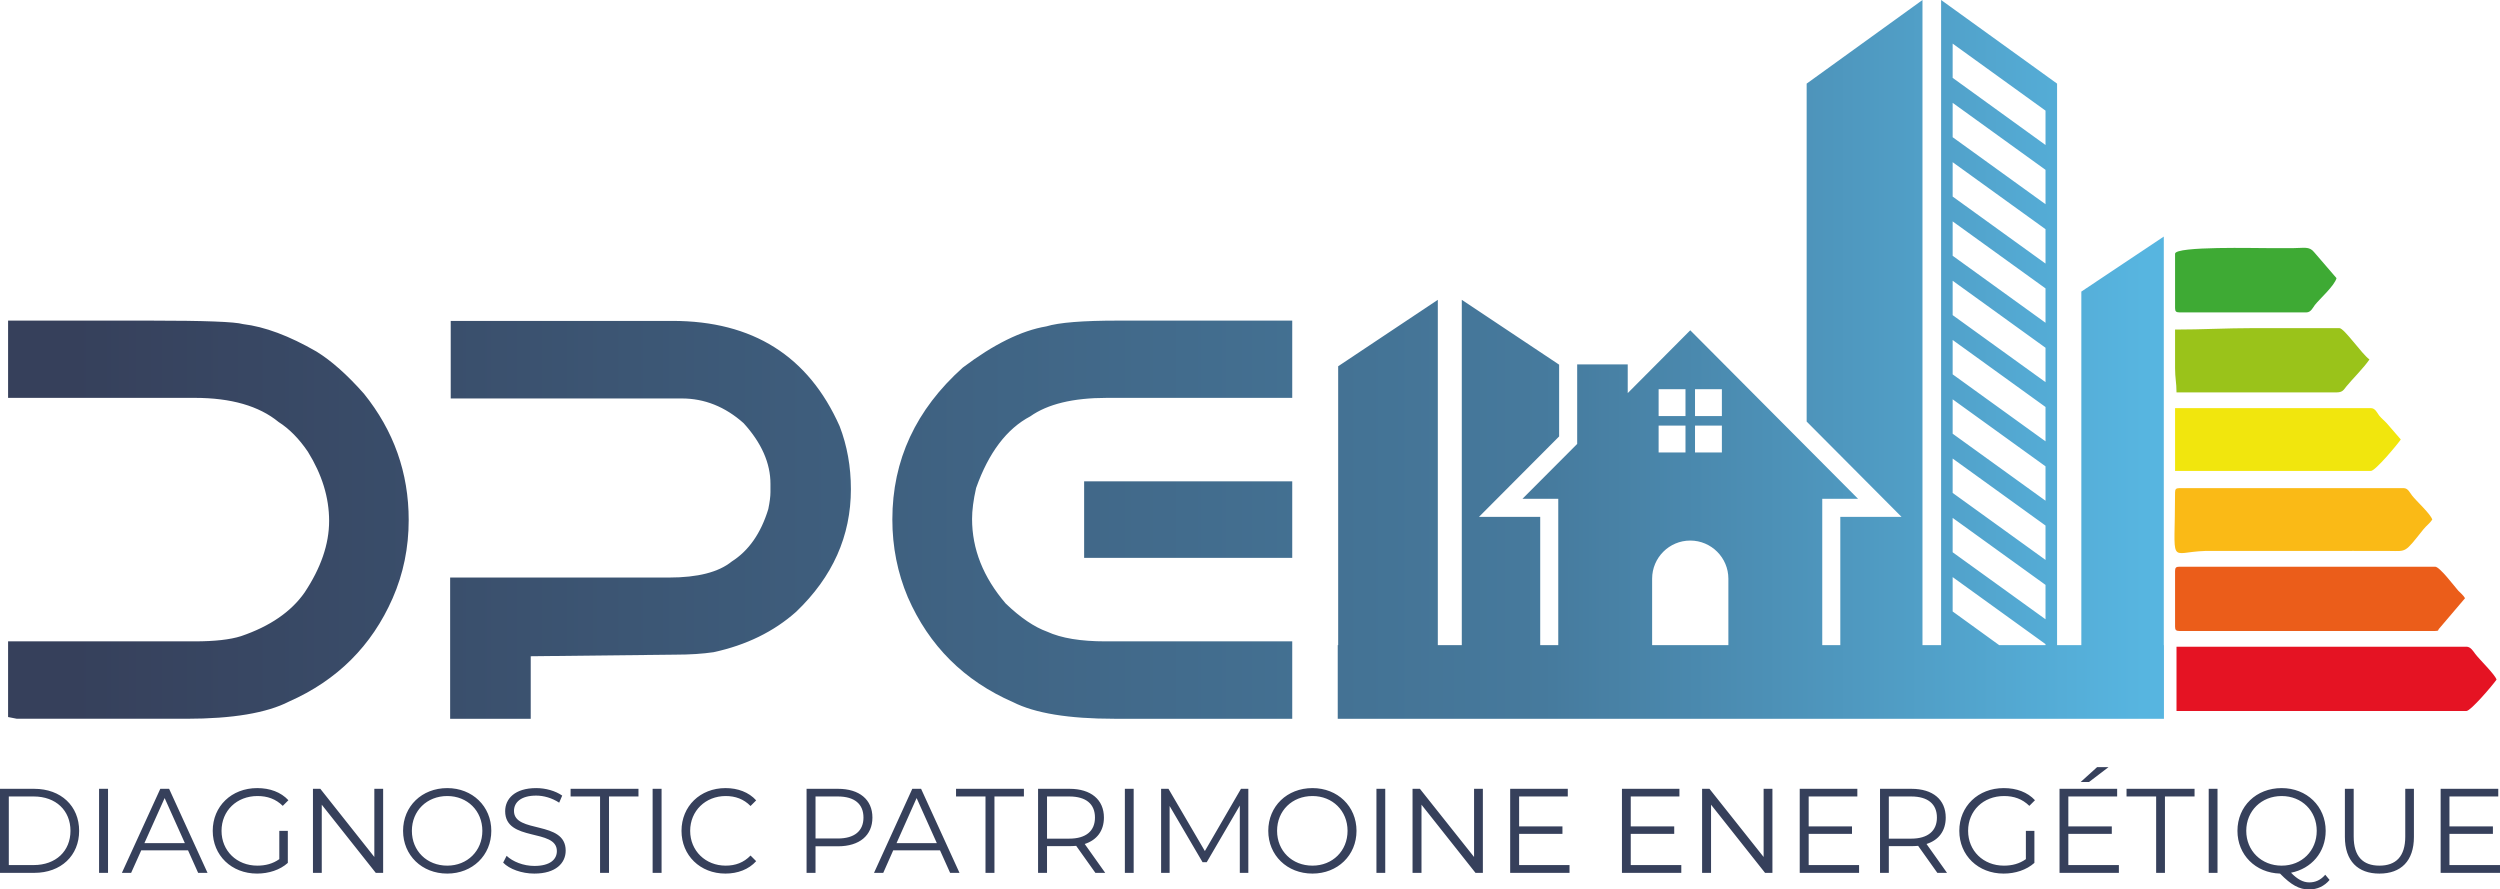 <?xml version="1.0" encoding="UTF-8"?>
<!DOCTYPE svg PUBLIC "-//W3C//DTD SVG 1.1//EN" "http://www.w3.org/Graphics/SVG/1.1/DTD/svg11.dtd">
<!-- Creator: CorelDRAW X8 -->
<svg xmlns="http://www.w3.org/2000/svg" xml:space="preserve" width="174.27mm" height="62.004mm" version="1.1" style="shape-rendering:geometricPrecision; text-rendering:geometricPrecision; image-rendering:optimizeQuality; fill-rule:evenodd; clip-rule:evenodd"
viewBox="0 0 17311 6159"
 xmlns:xlink="http://www.w3.org/1999/xlink">
 <defs>
  <style type="text/css">
   <![CDATA[
    .fil5 {fill:#3EAA34}
    .fil4 {fill:#9AC31A}
    .fil0 {fill:#E51323}
    .fil1 {fill:#EB5D1A}
    .fil3 {fill:#F1E60D}
    .fil2 {fill:#FABA16}
    .fil6 {fill:#36405B;fill-rule:nonzero}
    .fil7 {fill:url(#id0)}
   ]]>
  </style>
  <linearGradient id="id0" gradientUnits="userSpaceOnUse" x1="506.136" y1="3233.55" x2="14841.8" y2="3233.51">
   <stop offset="0" style="stop-opacity:1; stop-color:#36405B"/>
   <stop offset="0.71" style="stop-opacity:1; stop-color:#467A9D"/>
   <stop offset="1" style="stop-opacity:1; stop-color:#57B5E0"/>
  </linearGradient>
 </defs>
 <g id="Plan_x0020_1">
  <path class="fil0" d="M15071 4923l2008 0c29,0 181,-178 208,-217 -9,-34 -119,-140 -148,-179 -13,-17 -31,-49 -60,-49l-2008 0 0 445z"/>
  <path class="fil1" d="M15061 3954l0 386c0,22 7,29 30,29l1771 0c30,0 16,-6 30,-19l177 -208c-16,-25 -26,-30 -47,-52 -27,-30 -128,-166 -160,-166l-1771 0c-23,0 -30,7 -30,30z"/>
  <path class="fil2" d="M15061 3410c0,523 -51,413 208,405l772 0c168,0 336,-1 504,0 122,1 104,15 236,-150 22,-27 42,-39 61,-67 -10,-38 -111,-129 -140,-167 -15,-19 -28,-51 -58,-51l-1553 0c-23,0 -30,7 -30,30z"/>
  <path class="fil3" d="M15061 3261l1356 0c31,0 185,-185 207,-218l-96 -111c-19,-21 -36,-33 -54,-55 -14,-19 -27,-51 -57,-51l-1356 0 0 435z"/>
  <path class="fil4" d="M15061 2282l0 267c0,71 10,99 10,168l1108 0c42,0 49,-17 68,-41 38,-47 121,-129 160,-187 -53,-38 -175,-217 -208,-217l-594 0c-193,0 -351,10 -544,10z"/>
  <path class="fil5" d="M15158 2024c0,-506 0,195 0,0zm-97 -267l0 376c0,23 7,30 30,30l880 0c30,0 44,-32 58,-51 32,-41 136,-133 150,-186l-156 -181c-33,-41 -71,-27 -141,-27 -59,0 -118,0 -178,0 -70,1 -643,-15 -643,39z"/>
  <path class="fil6" d="M0 6044l237 0c186,0 311,-120 311,-291 0,-171 -125,-291 -311,-291l-237 0 0 582zm61 -54l0 -475 172 0c155,0 255,98 255,238 0,139 -100,237 -255,237l-172 0zm625 54l62 0 0 -582 -62 0 0 582zm686 0l65 0 -266 -582 -61 0 -266 582 64 0 70 -156 324 0 70 156zm-372 -206l140 -312 140 312 -280 0zm934 111c-45,32 -96,45 -152,45 -143,0 -248,-103 -248,-241 0,-139 105,-241 249,-241 68,0 126,20 175,68l39 -39c-52,-56 -128,-84 -216,-84 -178,0 -308,126 -308,296 0,170 130,296 307,296 80,0 159,-25 213,-74l0 -222 -59 0 0 196zm658 -487l0 472 -374 -472 -51 0 0 582 61 0 0 -472 374 472 51 0 0 -582 -61 0zm505 587c174,0 305,-126 305,-296 0,-170 -131,-296 -305,-296 -176,0 -306,126 -306,296 0,169 130,296 306,296zm0 -55c-141,0 -245,-102 -245,-241 0,-139 104,-241 245,-241 139,0 243,102 243,241 0,139 -104,241 -243,241zm603 55c149,0 217,-73 217,-159 0,-212 -358,-116 -358,-275 0,-58 47,-106 154,-106 51,0 109,16 159,49l21 -49c-47,-33 -115,-52 -180,-52 -148,0 -215,74 -215,160 0,215 358,117 358,276 0,58 -47,103 -156,103 -76,0 -150,-30 -192,-70l-24 47c43,45 129,76 216,76zm455 -5l62 0 0 -529 204 0 0 -53 -470 0 0 53 204 0 0 529zm364 0l62 0 0 -582 -62 0 0 582zm504 5c85,0 162,-29 213,-86l-39 -39c-47,49 -105,70 -172,70 -140,0 -246,-103 -246,-241 0,-138 106,-241 246,-241 67,0 125,21 172,69l39 -39c-51,-57 -128,-85 -212,-85 -176,0 -305,126 -305,296 0,170 129,296 304,296zm780 -587l-218 0 0 582 62 0 0 -184 156 0c148,0 238,-75 238,-199 0,-124 -90,-199 -238,-199zm-2 344l-154 0 0 -291 154 0c117,0 178,53 178,146 0,92 -61,145 -178,145zm778 238l65 0 -266 -582 -61 0 -265 582 64 0 69 -156 324 0 70 156zm-371 -206l139 -312 140 312 -279 0zm616 206l62 0 0 -529 204 0 0 -53 -470 0 0 53 204 0 0 529zm829 0l-142 -200c84,-27 133,-91 133,-183 0,-124 -90,-199 -238,-199l-218 0 0 582 62 0 0 -185 156 0c17,0 31,-1 46,-2l133 187 68 0zm-249 -237l-154 0 0 -292 154 0c117,0 178,53 178,146 0,92 -61,146 -178,146zm385 237l61 0 0 -582 -61 0 0 582zm804 -582l-250 431 -252 -431 -51 0 0 582 59 0 0 -463 228 389 29 0 229 -392 0 466 59 0 0 -582 -51 0zm495 587c174,0 305,-126 305,-296 0,-170 -131,-296 -305,-296 -176,0 -306,126 -306,296 0,169 130,296 306,296zm0 -55c-141,0 -245,-102 -245,-241 0,-139 104,-241 245,-241 139,0 243,102 243,241 0,139 -104,241 -243,241zm443 50l61 0 0 -582 -61 0 0 582zm676 -582l0 472 -375 -472 -51 0 0 582 62 0 0 -472 374 472 51 0 0 -582 -61 0zm312 528l0 -216 300 0 0 -52 -300 0 0 -207 337 0 0 -53 -399 0 0 582 411 0 0 -54 -349 0zm773 0l0 -216 301 0 0 -52 -301 0 0 -207 337 0 0 -53 -398 0 0 582 411 0 0 -54 -350 0zm920 -528l0 472 -375 -472 -51 0 0 582 62 0 0 -472 374 472 51 0 0 -582 -61 0zm312 528l0 -216 300 0 0 -52 -300 0 0 -207 337 0 0 -53 -399 0 0 582 411 0 0 -54 -349 0zm958 54l-142 -200c85,-27 133,-91 133,-183 0,-124 -89,-199 -237,-199l-218 0 0 582 61 0 0 -185 157 0c16,0 31,-1 46,-2l133 187 67 0zm-248 -237l-155 0 0 -292 155 0c116,0 178,53 178,146 0,92 -62,146 -178,146zm794 142c-45,32 -96,45 -152,45 -143,0 -248,-103 -248,-241 0,-139 105,-241 249,-241 68,0 126,20 175,68l39 -39c-52,-56 -128,-84 -216,-84 -178,0 -308,126 -308,296 0,170 130,296 307,296 80,0 158,-25 213,-74l0 -222 -59 0 0 196zm572 -637l-79 0 -114 103 58 0 135 -103zm-278 678l0 -216 301 0 0 -52 -301 0 0 -207 338 0 0 -53 -399 0 0 582 411 0 0 -54 -350 0zm608 54l61 0 0 -529 205 0 0 -53 -471 0 0 53 205 0 0 529zm364 0l61 0 0 -582 -61 0 0 582zm807 13c-31,36 -67,53 -111,53 -41,0 -82,-21 -126,-67 141,-28 240,-141 240,-290 0,-170 -131,-296 -305,-296 -176,0 -306,126 -306,296 0,166 125,291 295,296 77,79 133,110 201,110 57,0 106,-23 142,-66l-30 -36zm-547 -304c0,-138 105,-241 245,-241 140,0 243,103 243,241 0,138 -103,241 -243,241 -140,0 -245,-103 -245,-241zm922 296c149,0 239,-87 239,-254l0 -333 -60 0 0 331c0,138 -65,201 -179,201 -113,0 -178,-63 -178,-201l0 -331 -61 0 0 333c0,167 90,254 239,254zm485 -59l0 -216 301 0 0 -52 -301 0 0 -207 338 0 0 -53 -399 0 0 582 411 0 0 -54 -350 0z"/>
  <path class="fil7" d="M1043 2220c371,0 584,8 639,24 151,18 320,81 509,190 104,64 213,161 329,292 207,257 310,548 310,875 0,191 -37,372 -111,541 -145,331 -385,569 -718,716 -154,79 -391,119 -711,119l-1173 0 -61 -12 0 -524 1293 0c138,0 245,-12 320,-36 200,-68 347,-169 440,-302 113,-170 170,-335 170,-496 0,-162 -49,-321 -147,-479 -61,-90 -129,-159 -203,-206 -135,-111 -329,-167 -580,-167l-1293 0 0 -535 987 0zm13940 2247l0 -2829 -571 381 0 2448 -168 0 0 -3888 -803 -579 0 4467 -129 0 0 -4467 -802 579 0 2340 657 660 -424 0 0 888 -125 0 0 -1013 248 0 -1162 -1167 -433 435 0 -199 -350 0 0 551 -379 380 248 0 0 1013 -125 0 0 -888 -424 0 555 -557 0 -497 -674 -449 0 2391 -166 0 0 -2391 -690 460 0 1931 -3 0 0 510 5721 0 0 -510 -1 0zm-819 0l-321 0 -322 -233 0 0 0 -238 643 464 0 7zm-2196 0l-528 0 0 -460c0,-145 118,-264 264,-264l0 0c146,0 264,119 264,264l0 460zm-297 -1520l0 0 0 186 -186 0 0 -186 186 0zm-186 -66l0 0 0 -186 186 0 0 186 -186 0zm438 66l0 0 0 186 -186 0 0 -186 186 0zm-186 -66l0 0 0 -186 186 0 0 186 -186 0zm2427 -1877l0 0 -643 -465 0 -237 643 464 0 238zm0 172l0 0 0 238 -643 -464 0 -238 643 464zm0 411l0 0 0 238 -643 -464 0 -238 643 464zm0 410l0 0 0 238 -643 -464 0 -238 643 464zm0 411l0 0 0 238 -643 -464 0 -238 643 464zm0 410l0 0 0 238 -643 -464 0 -238 643 464zm0 411l0 0 0 238 -643 -464 0 -238 643 464zm0 410l0 0 0 238 -643 -464 0 -238 643 464zm0 411l0 0 0 238 -643 -464 0 -238 643 464zm-6423 -1830l1207 0 0 535 -1285 0c-233,0 -409,43 -529,128 -163,86 -288,251 -375,496 -19,83 -28,155 -28,214 0,209 77,404 233,586 102,98 198,163 287,195 98,45 233,67 404,67l1293 0 0 536 -1232 0c-315,0 -549,-38 -701,-115 -339,-148 -582,-390 -729,-727 -71,-168 -107,-348 -107,-538 0,-411 163,-761 488,-1052 213,-161 406,-256 578,-285 88,-27 254,-40 496,-40zm-234 1113l1441 0 0 530 -1441 0 0 -530zm-4386 -1111l1535 0c556,0 942,243 1158,729 52,135 78,280 78,436 0,324 -126,607 -379,849 -155,138 -346,231 -572,280 -75,11 -163,17 -264,17l-1002 11 0 433 -558 0 0 -978 1516 0c198,0 343,-37 434,-111 118,-75 202,-196 253,-363 10,-49 15,-88 15,-117l0 -58c0,-143 -62,-284 -186,-420 -128,-114 -271,-171 -428,-171l-1600 0 0 -537z"/>
 </g>
</svg>
